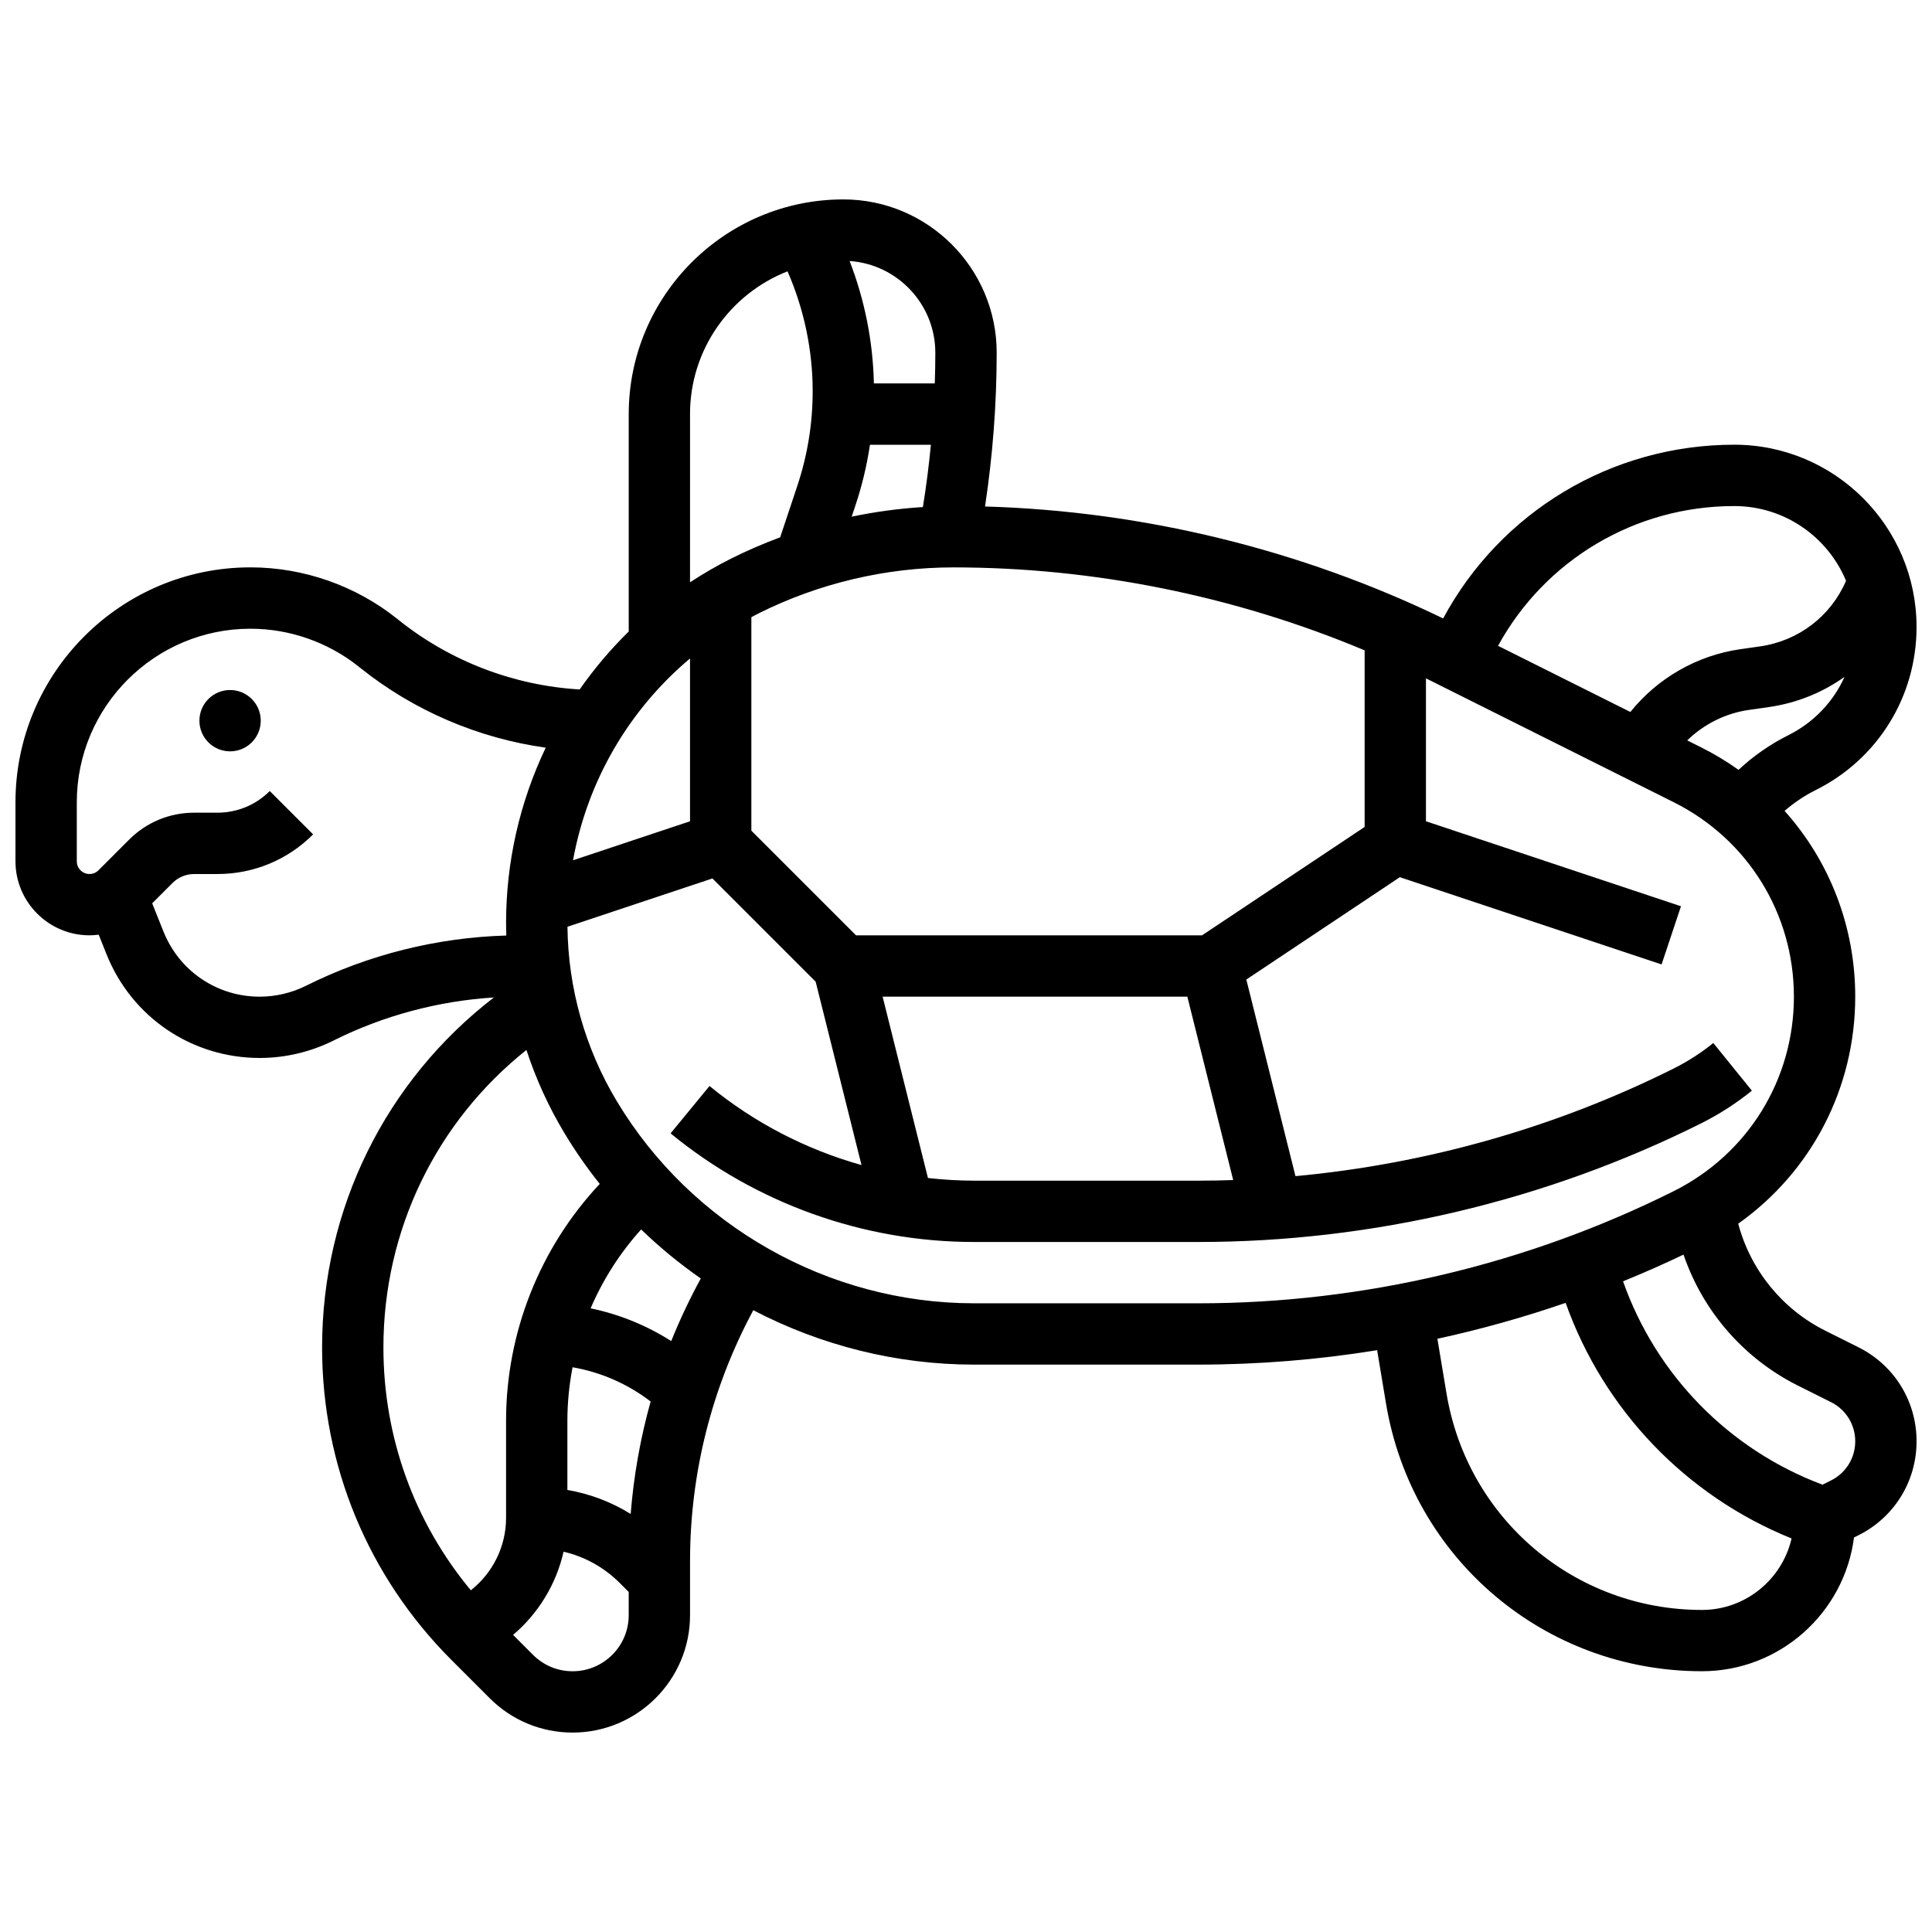 <?xml version="1.0" encoding="UTF-8"?>
<!-- Uploaded to: SVG Repo, www.svgrepo.com, Generator: SVG Repo Mixer Tools -->
<svg width="800px" height="800px" version="1.1" viewBox="144 144 512 512" xmlns="http://www.w3.org/2000/svg">
 <defs>
  <clipPath id="a">
   <path d="m148.09 196h503.81v408h-503.81z"/>
  </clipPath>
 </defs>
 <path d="m213.1 334.99c0 4.488-3.637 8.125-8.125 8.125-4.488 0-8.129-3.637-8.129-8.125 0-4.488 3.641-8.129 8.129-8.129 4.488 0 8.125 3.641 8.125 8.129"/>
 <g clip-path="url(#a)">
  <path d="m636.51 501.04-8.781-4.391c-11.473-5.734-19.832-16.121-23.082-28.359 19.359-13.719 31.008-35.883 31.008-60.168 0-18.602-6.832-35.957-18.723-49.227 2.5-2.168 5.262-4.027 8.273-5.531 16.469-8.238 26.699-24.793 26.699-43.207 0-26.633-21.668-48.305-48.301-48.305-32.562 0-61.973 17.82-77.152 46.043-37.754-18.273-79.484-28.461-121.41-29.668 2.039-13.477 3.09-27.145 3.09-40.75 0-22.402-18.227-40.629-40.629-40.629-31.363 0-56.883 25.516-56.883 56.883v57.629c-4.789 4.684-9.137 9.824-13 15.352-17.406-1.02-34.285-7.453-47.934-18.371l-0.418-0.336c-11-8.801-24.816-13.648-38.902-13.648-34.332 0-62.266 27.934-62.266 62.27v15.625c0 10.816 8.801 19.617 19.617 19.617 0.824 0 1.637-0.066 2.441-0.168l2.074 5.188c6.68 16.699 22.613 27.484 40.598 27.484 6.75 0 13.512-1.598 19.555-4.617 13.199-6.602 27.77-10.496 42.504-11.418-28.695 22.102-45.531 56.02-45.531 92.746 0 31.305 12.191 60.738 34.328 82.875l10.078 10.078c5.875 5.875 13.688 9.113 21.996 9.113 17.156-0.004 31.109-13.961 31.109-31.113v-14.371c0-23.246 5.789-46.055 16.766-66.445 17.824 9.297 37.859 14.414 58.461 14.414h59.531c15.836 0 31.68-1.289 47.328-3.82l2.359 14.164c6.852 41.094 42.055 70.914 83.715 70.914 20.645 0 37.746-15.48 40.301-35.445l1.188-0.594c9.492-4.742 15.391-14.289 15.391-24.906 0-10.613-5.898-20.16-15.395-24.906zm-18.574-162.21c-4.875 2.438-9.285 5.523-13.203 9.188-3.109-2.211-6.414-4.211-9.91-5.961l-3.691-1.844c4.418-4.305 10.148-7.191 16.355-8.078l5.266-0.754c7.418-1.059 14.25-3.856 20.07-8.004-2.965 6.586-8.133 12.074-14.887 15.453zm-14.332-60.719c13.34 0 24.797 8.195 29.617 19.812-4.035 9.344-12.539 15.906-22.766 17.371l-5.266 0.754c-11.496 1.641-21.938 7.695-29.129 16.633l-35.059-17.531c12.434-22.723 36.254-37.039 62.602-37.039zm-213.69 178.07-12.012-48.051h80.758l12.148 48.598c-3.062 0.102-6.125 0.16-9.188 0.16h-59.531c-4.078-0.004-8.141-0.258-12.176-0.707zm72.633-64.305h-91.684l-27.746-27.742v-56.578c0.648-0.344 1.297-0.691 1.961-1.023 15.918-7.957 33.742-12.168 51.543-12.168 37.285 0 74.609 7.562 109.02 21.98v46.805zm-91.828-113.99c1.746-5.238 3.016-10.594 3.828-16.02h16.148c-0.527 5.527-1.234 11.035-2.121 16.508-6.34 0.395-12.652 1.25-18.871 2.551zm21.152-40.398c0 2.707-0.059 5.414-0.145 8.125h-16.137c-0.242-11.098-2.434-22.105-6.434-32.441 12.668 0.859 22.715 11.434 22.715 24.316zm-65.008 16.25c0-17.188 10.73-31.902 25.84-37.832 4.367 9.992 6.664 20.855 6.664 31.781 0 8.535-1.367 16.965-4.066 25.059l-4.551 13.652c-4.41 1.637-8.738 3.5-12.945 5.606-3.785 1.891-7.43 4.008-10.941 6.312l0.004-44.578zm0 64.762v43.148l-31.008 10.336c3.812-21.004 14.77-39.832 31.008-53.484zm-101.75 86.73c-3.793 1.898-8.043 2.902-12.285 2.902-11.301 0-21.309-6.777-25.508-17.27l-2.988-7.473 5.383-5.383c1.535-1.535 3.578-2.379 5.746-2.379h6.156c9.582 0 18.59-3.731 25.363-10.504l-11.492-11.492c-3.707 3.703-8.637 5.742-13.875 5.742h-6.156c-6.512 0-12.633 2.535-17.238 7.141l-8.125 8.125c-0.637 0.637-1.48 0.984-2.379 0.984-1.855 0-3.363-1.508-3.363-3.363v-15.625c-0.004-25.375 20.641-46.016 46.016-46.016 10.41 0 20.617 3.582 28.746 10.086l0.418 0.336c14.156 11.324 31.227 18.602 49.09 21.105-6.898 14.465-10.508 30.312-10.508 46.445 0 1.113 0.023 2.227 0.059 3.336-18.363 0.52-36.633 5.09-53.059 13.301zm20.496 95.863c0-31.066 13.988-59.789 37.898-78.84 2.5 7.617 5.836 14.973 9.996 21.906 2.856 4.762 6.012 9.297 9.434 13.586-15.859 16.93-24.824 39.398-24.824 62.773v25.754c0 7.57-3.543 14.609-9.34 19.172-15-18.066-23.164-40.582-23.164-64.352zm65.523 44.117c-5.125-3.18-10.797-5.332-16.77-6.359v-18.332c0-4.793 0.484-9.535 1.371-14.18 7.523 1.305 14.621 4.418 20.695 9.074-2.723 9.715-4.488 19.691-5.297 29.797zm-15.375 41.691c-3.969 0-7.699-1.547-10.504-4.352l-5.281-5.281c6.707-5.691 11.43-13.441 13.383-22.051 5.59 1.301 10.723 4.133 14.879 8.289l2.379 2.379v6.156c0.004 8.195-6.66 14.859-14.855 14.859zm26.125-87.496c-6.527-4.172-13.766-7.113-21.359-8.684 3.269-7.613 7.769-14.691 13.387-20.902 4.922 4.758 10.215 9.098 15.809 12.992-2.941 5.387-5.562 10.926-7.836 16.594zm80.215-10.016c-38.551 0-74.824-20.535-94.656-53.594-8.379-13.965-12.879-29.918-13.059-46.191l38.418-12.805 27.359 27.359 12.148 48.594c-14.641-4.109-28.406-11.199-40.281-20.953l-10.312 12.559c22.594 18.559 51.145 28.781 80.383 28.781h59.531c45.996 0 92.055-10.875 133.2-31.445 4.777-2.391 9.301-5.301 13.441-8.652l-10.223-12.633c-3.231 2.613-6.758 4.883-10.484 6.75-31.23 15.613-65.457 25.312-100.25 28.531l-13.023-52.102 40.684-27.125 69.363 23.121 5.141-15.418-67.586-22.523v-37.871c0.215 0.105 0.434 0.211 0.648 0.316l65.016 32.508c19.645 9.824 31.848 29.57 31.848 51.535s-12.203 41.711-31.848 51.531c-38.895 19.449-82.441 29.727-125.93 29.727zm192.93 81.262c-33.68 0-62.145-24.113-67.68-57.332l-2.422-14.527c11.504-2.504 22.859-5.68 33.984-9.516 10.121 28.414 31.906 51.133 59.875 62.43-2.477 10.836-12.188 18.945-23.758 18.945zm34.219-34.32-2.254 1.129c-24.766-9.281-44.098-29.023-52.867-53.895 5.41-2.203 10.754-4.562 16.027-7.082 5.102 14.961 15.922 27.516 30.316 34.715l8.781 4.391c3.949 1.973 6.406 5.949 6.406 10.367 0 4.422-2.457 8.398-6.41 10.375z"/>
 </g>
</svg>